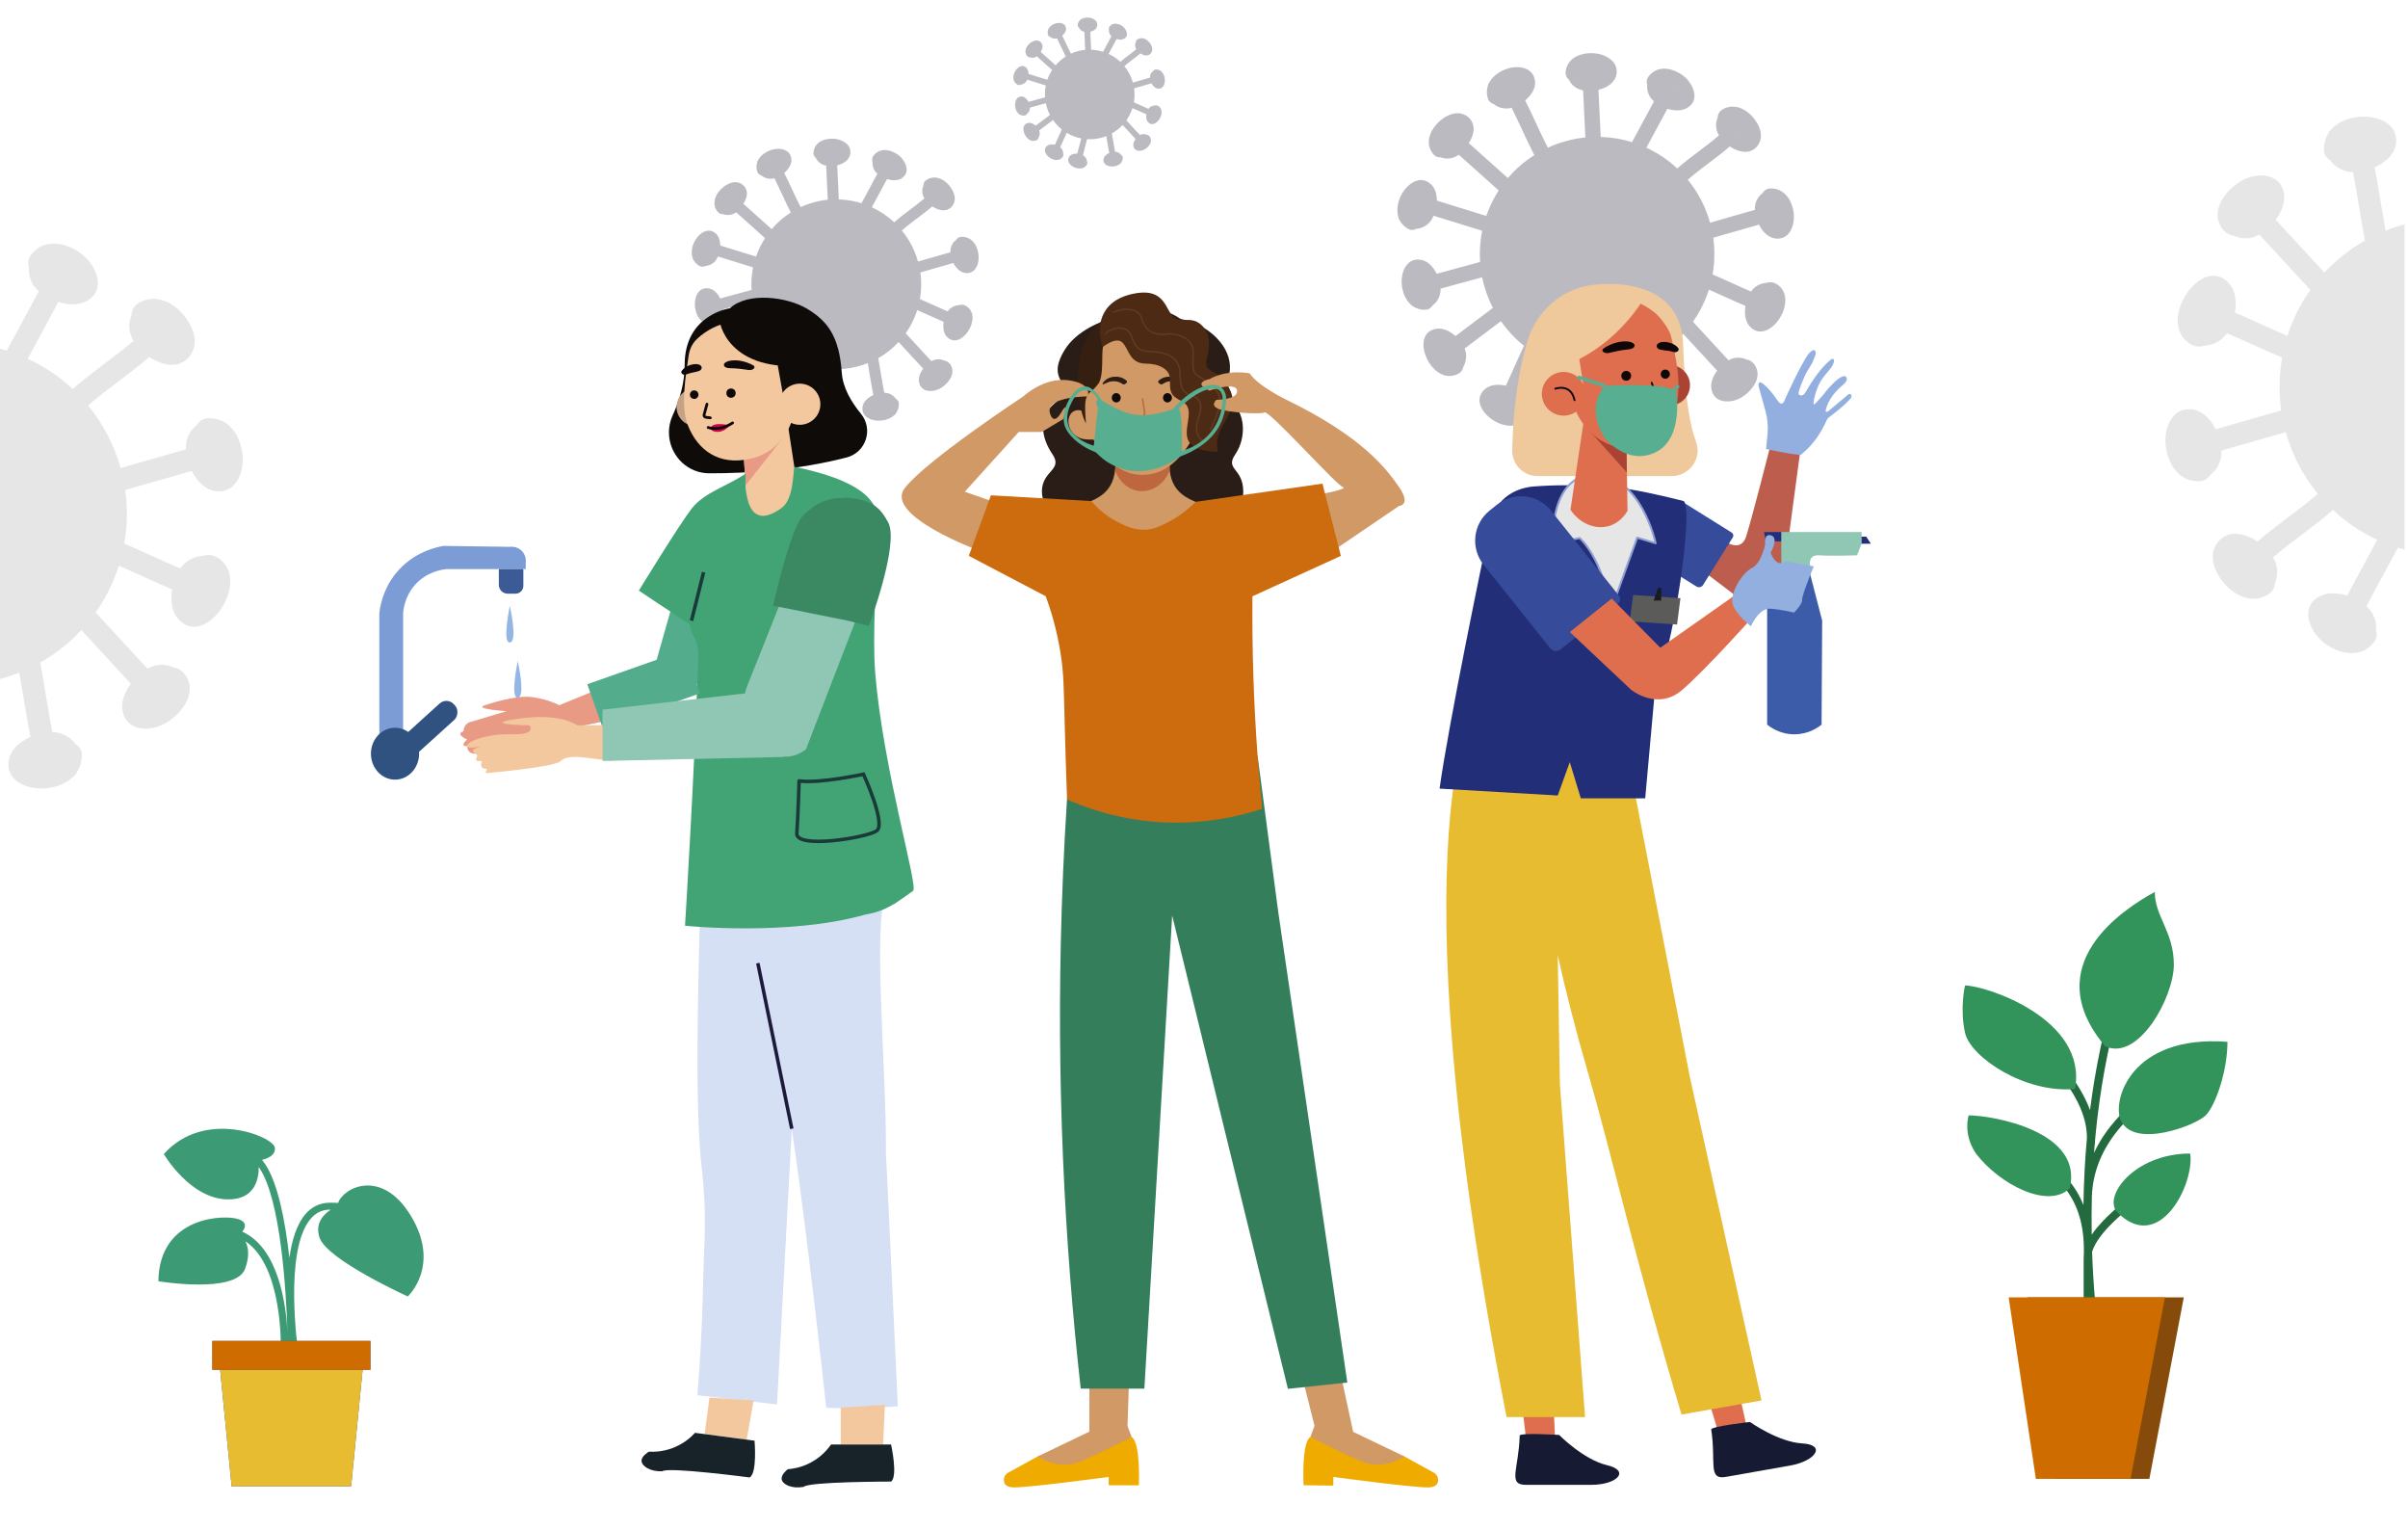 <?xml version="1.0" encoding="UTF-8"?>
<svg xmlns="http://www.w3.org/2000/svg" id="Calque_1" viewBox="0 0 685 435">
  <path d="m241.89,43.68c.38-2.69-2.52-4.13-4.78-4.23-1.39-.06-2.81.19-3.9.89-.12.06-.23.14-.33.24-.74.58-1.28,1.41-1.45,2.54-.12.81.17,1.41.65,1.79.47.99,1.38,1.81,2.64,2.13.09.02.19.04.29.06.15,3.23.31,6.47.46,9.7-2.71.27-5.32,1-7.71,2.11-1.65-3.2-3.05-6.53-4.68-9.74,1.27-1.07,2.21-2.52,2.04-3.99-.34-2.95-3.65-3.28-5.91-2.48-1.4.5-2.63,1.37-3.35,2.51-.16.19-.3.43-.4.73-.03.08-.04.16-.06.23-.26.8-.29,1.69.02,2.65.18.57.68.95,1.25,1.13.87.7,2.06,1.05,3.29.81.11-.02.21-.05.32-.08,1.62,3.22,3.03,6.55,4.69,9.75-2.04,1.29-3.88,2.89-5.45,4.73-2.68-2.4-5.36-4.8-8.04-7.19.65-1.09,1.19-2.27.93-3.57-.29-1.47-1.56-2.49-3.04-2.58-1.3-.07-2.6.56-3.59,1.36-1.24.99-2.26,2.41-2.5,3.91,0,.02,0,.04,0,.06-.14.99.05,2,.77,2.95.47.62,1.07.85,1.66.81.86.32,1.85.34,2.81-.04.32-.13.62-.3.9-.49,2.74,2.45,5.47,4.9,8.21,7.34-1.05,1.62-1.91,3.38-2.56,5.25-3.39-1.05-6.78-2.1-10.18-3.15,0-1.27-.32-2.5-1.13-3.29-2.45-2.39-5.43.24-6.43,2.64-.53,1.27-.71,2.61-.42,3.79.03.21.09.43.2.66.05.1.11.2.16.29.37.7.95,1.31,1.79,1.77.52.28,1.13.21,1.65-.05,1.1-.09,2.19-.63,2.91-1.59.23-.31.44-.69.62-1.1,3.33,1.03,6.67,2.07,10,3.1-.15.73-.27,1.47-.35,2.23-.15,1.41-.17,2.81-.08,4.18-2.98.81-5.96,1.63-8.93,2.44-.75-1.53-2-2.82-3.58-2.92-2.94-.2-3.89,3.07-3.58,5.41.2,1.49.79,2.89,1.79,3.81.11.13.23.24.37.33.04.03.08.04.12.07.72.49,1.61.77,2.66.7.61-.04,1.11-.43,1.42-.94.91-.68,1.54-1.77,1.59-3.06,0-.11,0-.22,0-.34,2.85-.78,5.7-1.56,8.56-2.34.45,2.22,1.2,4.33,2.22,6.3-2.57,1.93-5.14,3.87-7.71,5.8-1.14-1.02-2.56-1.72-3.9-1.52-5.83.85-1.13,11.95,4.35,9.34.69-.33,1.05-.88,1.16-1.47.59-1.04.78-2.37.38-3.5-.03-.1-.08-.19-.12-.29,2.49-1.88,4.99-3.75,7.48-5.63,1.32,1.9,2.92,3.6,4.73,5.06-1.24,2.74-2.47,5.49-3.71,8.23-1.54-.36-3.19-.26-4.27.66-4.43,3.76,5.03,10.74,8.45,5.95.45-.63.5-1.29.29-1.85,0-1.22-.49-2.49-1.41-3.28-.06-.05-.12-.09-.18-.14,1.16-2.57,2.32-5.15,3.48-7.72,2.37,1.43,5.02,2.46,7.87,3.01-.72,2.73-1.44,5.47-2.16,8.2-1.62-.11-3.26.27-4.15,1.39-2.74,3.42,2.54,7.21,6.42,6.5.31,0,.64-.07.98-.25.16-.08.31-.18.45-.28.64-.38,1.19-.93,1.58-1.71.27-.55.19-1.19-.09-1.73-.12-1.06-.67-2.09-1.64-2.79-.15-.11-.33-.21-.5-.31.76-2.88,1.52-5.76,2.28-8.63,3.64.22,7.15-.4,10.35-1.67.53,3.02.98,6.06,1.58,9.07-1.6.71-2.97,1.95-3.1,3.58-.22,2.94,3.03,3.92,5.37,3.68,1.41-.14,2.7-.64,3.62-1.49.21-.14.4-.33.56-.58.07-.1.12-.2.18-.31.42-.68.66-1.5.63-2.46-.02-.59-.4-1.08-.9-1.4-.68-.94-1.77-1.6-3.06-1.68-.06,0-.13,0-.2,0-.64-3.26-1.11-6.56-1.71-9.83,2.16-1.23,4.12-2.77,5.8-4.59,2.33,2.53,4.66,5.05,6.99,7.58-.85,1.15-1.39,2.51-1.19,3.73.52,3.17,4.13,3.07,6.27,1.74,2.06-1.27,4.25-4.03,2.74-6.51-.4-.66-1.02-1.15-1.73-1.24-.99-.46-2.17-.55-3.25-.1-.16.07-.33.15-.5.25-2.44-2.65-4.88-5.29-7.32-7.94,1.41-1.99,2.53-4.21,3.28-6.6,2.53,1.08,5,2.28,7.53,3.35-.25,1.5-.09,3.06.76,4.07,3.88,4.65,10.72-5.48,5.64-8.57-.64-.39-1.39-.49-2.04-.25-1.09.06-2.18.54-2.92,1.4-.1.12-.2.25-.29.38-2.66-1.12-5.26-2.39-7.92-3.51.09-.53.18-1.07.23-1.61.22-2.03.18-4.02-.1-5.96,3.13-.9,6.27-1.8,9.4-2.7.77,1.52,2.02,2.78,3.59,2.88,2.94.19,3.88-3.09,3.54-5.43-.21-1.48-.83-2.88-1.83-3.8-.11-.12-.22-.23-.37-.32-.02-.01-.05-.02-.07-.04-.74-.52-1.64-.8-2.72-.72-.61.05-1.12.44-1.43.95-.9.68-1.52,1.76-1.56,3.07,0,.12,0,.24,0,.37-3.07.88-6.15,1.76-9.22,2.64-.91-3.26-2.49-6.27-4.6-8.84,2.77-2.42,5.89-4.43,8.66-6.85,1.15.77,2.49,1.24,3.66,1.08,1.48-.2,2.59-1.47,2.73-2.92.13-1.3-.46-2.6-1.2-3.63-.93-1.3-2.29-2.35-3.76-2.65-.13-.04-.27-.07-.42-.07-.02,0-.04,0-.06,0-.9-.09-1.83.12-2.71.74-.5.35-.74.93-.77,1.53-.4.93-.45,2.03-.02,3.06.08.2.19.39.31.59-2.77,2.38-5.87,4.38-8.6,6.8-1.86-1.74-4-3.19-6.35-4.28,1.44-2.67,2.88-5.34,4.32-8.01,1.35.42,2.8.47,3.9-.09,3.17-1.63,1.3-5.44-.89-6.92-1.21-.81-2.63-1.34-3.97-1.24-.11,0-.22.01-.33.04-.91.14-1.77.58-2.47,1.43-.52.63-.58,1.29-.36,1.85-.1,1,.18,2.06.91,2.93.14.16.3.32.47.47-1.51,2.8-3.02,5.59-4.52,8.39-1.47-.46-3-.78-4.59-.95-.62-.07-1.24-.1-1.86-.12-.15-3.24-.31-6.47-.46-9.71,1.82-.44,3.48-1.52,3.73-3.31Zm-32.64,12.35s-.02.02-.04.02c-.02,0-.04-.02-.05-.02.08-.04.14-.06.09,0Zm8.71,54.75s0,.02,0,.03c-.14-.09-.07-.06,0-.03Zm46.66-3.77s.07,0,.11-.01c.01,0,.02,0,.03,0-.07.02-.13.03-.14,0Zm2.77-50.6c.14.28-.09.14,0,0h0Zm-13-9.41c.14-.04.27.09,0,0h0Z" style="fill:#262236; opacity:.31; stroke-width:0px;"></path>
  <path d="m312.12,7.24c.2-1.42-1.33-2.18-2.52-2.23-.74-.03-1.49.1-2.07.47-.01,0-.02.02-.04.02-.46.31-.79.78-.9,1.44-.07.42.09.74.34.94.25.53.73.96,1.39,1.13.05.01.1.02.15.03.08,1.71.16,3.41.24,5.12-1.43.14-2.81.53-4.07,1.11-.87-1.69-1.61-3.45-2.47-5.14.67-.56,1.17-1.33,1.08-2.11-.18-1.56-1.93-1.73-3.12-1.31-.75.27-1.41.74-1.79,1.35-.08.1-.15.21-.19.36-.01.04-.02.08-.03.12-.14.42-.15.89.01,1.4.1.3.36.5.66.59.46.37,1.09.56,1.74.43.06-.01.11-.03.17-.04.86,1.7,1.6,3.46,2.48,5.15-1.08.68-2.05,1.52-2.88,2.5-1.42-1.27-2.83-2.53-4.25-3.8.34-.58.63-1.2.49-1.89-.16-.78-.82-1.32-1.6-1.36-.69-.04-1.37.3-1.89.72-1.1.88-1.87,2.38-.92,3.65.25.33.56.44.87.42.46.17.98.19,1.49-.02.17-.07.33-.16.47-.26,1.44,1.29,2.89,2.58,4.33,3.88-.55.86-1.01,1.78-1.35,2.77-1.79-.56-3.58-1.11-5.37-1.66,0-.67-.17-1.32-.6-1.74-1.29-1.26-2.87.12-3.4,1.39-.29.69-.38,1.41-.21,2.04.02.1.04.2.09.31.03.05.06.1.09.15.19.37.5.69.94.94.27.15.59.11.87-.03.58-.05,1.16-.33,1.54-.84.12-.17.23-.36.33-.58,1.76.55,3.52,1.09,5.28,1.64-.08.39-.14.78-.18,1.18-.08.75-.09,1.48-.04,2.21l-4.72,1.29c-.4-.81-1.05-1.49-1.89-1.54-1.55-.1-2.05,1.62-1.89,2.86.1.79.42,1.52.94,2.01.06.07.12.13.2.17.02.01.04.02.06.03.38.26.85.4,1.41.37.32-.02.58-.22.75-.49.48-.36.82-.93.85-1.62,0-.06,0-.12,0-.18,1.51-.41,3.01-.82,4.52-1.23.23,1.17.63,2.29,1.17,3.33-1.36,1.02-2.71,2.04-4.07,3.06-.6-.54-1.35-.91-2.06-.8-3.08.45-.6,6.31,2.3,4.93.36-.17.55-.46.6-.76.32-.55.42-1.26.21-1.86-.02-.05-.04-.1-.06-.15,1.32-.99,2.63-1.98,3.95-2.97.7,1,1.54,1.9,2.5,2.67-.65,1.45-1.31,2.9-1.96,4.35-.81-.19-1.68-.14-2.26.35-2.34,1.98,2.66,5.67,4.46,3.14.23-.33.26-.67.16-.97,0-.65-.26-1.33-.75-1.75-.03-.03-.06-.05-.1-.07.61-1.36,1.22-2.72,1.84-4.08,1.25.75,2.65,1.3,4.15,1.59-.38,1.44-.76,2.89-1.14,4.33-.85-.06-1.72.15-2.19.74-1.45,1.81,1.35,3.82,3.4,3.43.16,0,.33-.04.51-.13.08-.04.16-.09.24-.15.34-.2.63-.49.83-.9.14-.29.1-.62-.05-.9-.06-.56-.35-1.11-.87-1.48-.08-.06-.17-.11-.27-.16.4-1.52.8-3.04,1.2-4.56,1.92.11,3.77-.21,5.46-.88.28,1.6.52,3.2.83,4.79-.85.38-1.57,1.03-1.63,1.89-.12,1.55,1.6,2.07,2.84,1.94.75-.08,1.44-.35,1.93-.8.1-.07.2-.16.28-.29.04-.05.06-.11.09-.16.22-.36.35-.79.33-1.3,0-.31-.21-.57-.47-.74-.36-.5-.94-.85-1.62-.89-.03,0-.07,0-.1,0-.34-1.72-.59-3.46-.9-5.19,1.14-.65,2.17-1.46,3.06-2.42,1.23,1.33,2.46,2.67,3.69,4-.45.61-.73,1.33-.63,1.97.28,1.67,2.18,1.62,3.31.92,1.09-.67,2.25-2.13,1.45-3.44-.21-.34-.53-.59-.9-.65-.52-.25-1.16-.3-1.73-.06-.09.04-.17.08-.26.13-1.29-1.4-2.58-2.79-3.87-4.19.74-1.05,1.33-2.22,1.73-3.48,1.33.57,2.64,1.2,3.98,1.77-.13.79-.05,1.61.4,2.15,2.05,2.46,5.66-2.89,2.98-4.52-.34-.2-.73-.26-1.08-.13-.57.03-1.15.28-1.54.74-.05.06-.1.13-.15.2-1.41-.59-2.78-1.26-4.18-1.85.05-.28.09-.56.12-.85.12-1.07.09-2.12-.05-3.14,1.65-.47,3.31-.95,4.96-1.42.4.8,1.06,1.47,1.9,1.52,1.55.1,2.05-1.63,1.87-2.87-.11-.78-.44-1.52-.96-2.01-.06-.06-.12-.12-.19-.17-.01,0-.02-.01-.04-.02-.39-.27-.87-.42-1.44-.38-.32.02-.58.23-.75.5-.48.36-.81.93-.83,1.62,0,.06,0,.13,0,.19-1.62.47-3.24.93-4.87,1.4-.48-1.72-1.31-3.31-2.43-4.67,1.46-1.28,3.11-2.34,4.57-3.62.61.41,1.31.66,1.93.57.78-.1,1.36-.78,1.44-1.54.07-.69-.24-1.37-.63-1.92-.49-.69-1.21-1.24-1.98-1.4,0,0,0,0,0,0-.06-.01-.12-.02-.18-.03,0,0-.02,0-.03,0,0,0-.02,0-.03,0-.48-.05-.97.06-1.43.39-.26.18-.39.49-.41.81-.21.49-.24,1.07,0,1.62.04.1.1.21.16.31-1.46,1.26-3.1,2.32-4.54,3.59-.98-.92-2.11-1.68-3.35-2.26.76-1.41,1.52-2.82,2.28-4.23.72.22,1.48.25,2.06-.05,1.67-.86.69-2.87-.47-3.65-1.13-.76-2.62-1.04-3.58.12-.27.33-.3.67-.19.97-.05.53.09,1.09.48,1.55.07.09.16.17.25.25-.8,1.48-1.59,2.95-2.39,4.43-.78-.24-1.59-.41-2.42-.5-.33-.04-.65-.05-.98-.06-.08-1.71-.16-3.42-.24-5.12.96-.23,1.84-.8,1.97-1.75Zm-17.23,6.52s-.02,0-.03,0c0,0-.01,0-.02,0,.04-.02.08-.03.05,0Zm4.6,28.9s0,0,0,.01c-.07-.05-.03-.03,0-.01Zm24.63-1.99s.04,0,.06,0c0,0,0,0,.01,0-.04,0-.07.01-.07,0Zm1.46-26.71c.07.15-.05.07,0,0h0Zm-6.86-4.97c.07-.02.14.05,0,0h0Z" style="fill:#262236; opacity:.31; stroke-width:0px;"></path>
  <path d="m61.78,139.71c5.92.38,7.82-6.22,7.14-10.94-.43-2.98-1.66-5.81-3.67-7.66-.22-.24-.46-.46-.75-.64-.04-.03-.09-.04-.14-.07-1.48-1.04-3.3-1.6-5.47-1.44-1.23.09-2.23.87-2.86,1.9-1.82,1.37-3.08,3.56-3.16,6.19-.01.24,0,.49.01.74-6.19,1.77-12.38,3.55-18.57,5.32-1.82-6.57-5-12.62-9.25-17.8,5.57-4.87,11.85-8.94,17.42-13.8,2.32,1.55,5.02,2.5,7.37,2.18,2.98-.4,5.21-2.95,5.51-5.87.26-2.62-.92-5.23-2.41-7.31-1.88-2.62-4.62-4.73-7.57-5.34-.01-.01-.02,0-.03-.01-.23-.05-.46-.09-.7-.12-.03,0-.07-.02-.1-.02-.04,0-.08.01-.11,0-1.82-.17-3.69.24-5.47,1.49-1,.7-1.5,1.87-1.54,3.07-.8,1.88-.91,4.09-.04,6.17.16.39.38.79.61,1.18-5.57,4.79-11.81,8.84-17.31,13.7-3.74-3.5-8.05-6.42-12.79-8.61,2.9-5.38,5.79-10.75,8.69-16.13,2.73.85,5.65.96,7.85-.17,6.39-3.28,2.62-10.95-1.8-13.93-4.29-2.9-9.98-3.98-13.65.46-1.03,1.25-1.15,2.57-.73,3.7-.2,2.03.36,4.17,1.83,5.92.28.33.6.65.95.96-3.04,5.63-6.08,11.26-9.11,16.89-.64-.2-1.28-.38-1.93-.55v93.94c1.87-.5,3.7-1.11,5.48-1.82,1.08,6.09,1.98,12.21,3.18,18.27-3.22,1.43-5.99,3.92-6.24,7.2-.44,5.92,6.1,7.89,10.82,7.4,2.87-.29,5.5-1.32,7.36-3.06.38-.28.74-.63,1.06-1.1.13-.2.24-.41.35-.62.85-1.37,1.33-3.02,1.27-4.96-.03-1.19-.8-2.18-1.8-2.81-1.36-1.89-3.57-3.24-6.18-3.4-.12,0-.26,0-.39,0-1.29-6.57-2.24-13.2-3.45-19.79,4.34-2.47,8.29-5.58,11.68-9.24,4.7,5.09,9.39,10.17,14.08,15.26-1.71,2.32-2.79,5.06-2.39,7.51,1.05,6.37,8.31,6.19,12.64,3.51,4.14-2.57,8.56-8.13,5.51-13.12-.8-1.3-2.03-2.26-3.44-2.46-2-.95-4.41-1.13-6.59-.22-.33.14-.67.31-1,.5-4.92-5.33-9.84-10.66-14.75-15.99,2.83-4,5.08-8.47,6.61-13.29,5.09,2.18,10.07,4.6,15.17,6.74-.51,3.02-.17,6.16,1.54,8.21,7.81,9.36,21.58-11.04,11.35-17.26-1.28-.78-2.8-.99-4.11-.5-2.19.11-4.38,1.08-5.88,2.82-.2.24-.39.5-.58.77-5.36-2.25-10.6-4.81-15.96-7.07.19-1.07.35-2.15.47-3.24.44-4.09.36-8.11-.19-12l18.93-5.43c1.54,3.06,4.06,5.59,7.23,5.8Zm-14.91-42.72c.28.56-.18.29,0,0h0Zm-26.17-18.95c.28-.08.54.19,0,0h0Zm20.82,120.82s.03,0,.04.01c-.14.03-.25.05-.26.01.07-.01.14-.02.22-.02Z" style="fill:#e7e6e6; stroke-width:0px;"></path>
  <path d="m623.16,116.4c-5.83-.37-7.7,6.13-7.03,10.77.42,2.93,1.63,5.72,3.61,7.54.22.24.45.45.74.63.04.03.09.04.14.07,1.46,1.02,3.25,1.58,5.39,1.42,1.21-.09,2.2-.86,2.82-1.87,1.79-1.35,3.03-3.51,3.11-6.1,0-.24,0-.48,0-.73,6.1-1.74,12.19-3.5,18.29-5.24,1.79,6.47,4.92,12.43,9.11,17.53-5.49,4.8-11.67,8.8-17.15,13.59-2.28-1.53-4.94-2.46-7.26-2.15-2.93.39-5.13,2.91-5.43,5.78-.26,2.58.91,5.15,2.37,7.2,1.85,2.58,4.55,4.66,7.45,5.26,0,0,.02,0,.03,0,.23.05.45.09.69.12.03,0,.07.02.1.02.04,0,.08,0,.11,0,1.79.17,3.63-.24,5.39-1.47.98-.69,1.48-1.84,1.52-3.02.79-1.85.9-4.03.04-6.08-.16-.38-.37-.78-.6-1.16,5.49-4.72,11.63-8.71,17.05-13.49,3.68,3.45,7.93,6.32,12.6,8.48-2.86,5.3-5.7,10.59-8.56,15.88-2.69-.84-5.56-.95-7.73.17-6.29,3.23-2.58,10.78,1.77,13.72,4.22,2.86,9.83,3.92,13.44-.45,1.01-1.23,1.13-2.53.72-3.64.2-2-.35-4.11-1.8-5.83-.28-.32-.59-.64-.94-.95,2.99-5.54,5.99-11.09,8.97-16.63.63.2,1.26.37,1.9.54V63.81c-1.84.49-3.64,1.09-5.4,1.79-1.06-6-1.95-12.02-3.13-17.99,3.17-1.41,5.9-3.86,6.14-7.09.43-5.83-6.01-7.77-10.66-7.29-2.83.29-5.42,1.3-7.25,3.01-.37.28-.73.62-1.04,1.08-.13.2-.24.4-.34.61-.84,1.35-1.31,2.97-1.25,4.88.03,1.17.79,2.15,1.77,2.77,1.34,1.86,3.52,3.19,6.09,3.35.12,0,.26,0,.38,0,1.27,6.47,2.21,13,3.4,19.49-4.27,2.43-8.16,5.5-11.5,9.1-4.63-5.01-9.25-10.02-13.87-15.03,1.68-2.28,2.75-4.98,2.35-7.4-1.03-6.27-8.18-6.1-12.45-3.46-4.08,2.53-8.43,8.01-5.43,12.92.79,1.28,2,2.23,3.39,2.42,1.97.94,4.34,1.11,6.49.22.32-.14.66-.31.98-.49,4.85,5.25,9.69,10.5,14.53,15.75-2.79,3.94-5,8.34-6.51,13.09-5.01-2.15-9.92-4.53-14.94-6.64.5-2.97.17-6.07-1.52-8.09-7.69-9.22-21.25,10.87-11.18,17,1.26.77,2.76.97,4.05.49,2.16-.11,4.31-1.06,5.79-2.78.2-.24.38-.49.57-.76,5.28,2.22,10.44,4.74,15.72,6.96-.19,1.05-.34,2.12-.46,3.19-.43,4.03-.35,7.99.19,11.82l-18.64,5.35c-1.52-3.01-4-5.5-7.12-5.71Zm14.68,42.07c-.28-.55.18-.29,0,0h0Zm25.77,18.66c-.28.08-.53-.19,0,0h0Zm-20.5-118.98s-.03,0-.04,0c.14-.03.25-.05.26,0-.07,0-.14.02-.22.02Z" style="fill:#e7e6e6; stroke-width:0px;"></path>
  <path d="m459.87,20.98c.52-3.72-3.48-5.7-6.61-5.85-1.93-.09-3.91.27-5.41,1.24-.03.02-.06.04-.1.06-1.2.81-2.08,2.03-2.35,3.76-.17,1.11.23,1.94.89,2.46.65,1.38,1.91,2.51,3.65,2.96.13.03.27.06.4.08.21,4.47.43,8.93.64,13.4-3.75.38-7.34,1.38-10.66,2.92-2.28-4.42-4.21-9.02-6.46-13.45,1.75-1.47,3.05-3.48,2.81-5.52-.48-4.08-5.04-4.54-8.16-3.42-1.96.7-3.69,1.93-4.68,3.54-.21.26-.38.56-.51.93-.04.11-.05.22-.08.32-.36,1.1-.4,2.34.03,3.67.25.79.94,1.31,1.72,1.55,1.21.97,2.85,1.46,4.56,1.12.15-.03.3-.07.45-.11,2.24,4.45,4.18,9.05,6.48,13.47-2.82,1.79-5.36,3.99-7.54,6.53-3.7-3.31-7.41-6.63-11.11-9.94.9-1.51,1.65-3.13,1.29-4.93-.41-2.03-2.15-3.45-4.19-3.56-1.8-.1-3.59.78-4.96,1.88-1.71,1.37-3.12,3.34-3.45,5.4,0,.03,0,.05-.01.08-.2,1.36.07,2.77,1.06,4.07.65.86,1.48,1.18,2.29,1.11,1.19.44,2.56.47,3.89-.06.44-.18.85-.41,1.24-.68,3.78,3.38,7.56,6.76,11.34,10.15-1.45,2.24-2.64,4.67-3.53,7.25-4.69-1.45-9.37-2.9-14.06-4.36,0-1.76-.45-3.45-1.57-4.55-3.38-3.31-7.51.33-8.89,3.65-.73,1.76-.98,3.6-.58,5.23.04.29.13.6.27.91.07.14.15.27.22.4.51.97,1.31,1.81,2.47,2.45.71.39,1.56.3,2.28-.07,1.52-.13,3.02-.87,4.02-2.2.32-.43.61-.95.86-1.52,4.61,1.43,9.21,2.86,13.82,4.28-.2,1.01-.37,2.03-.48,3.08-.21,1.95-.24,3.88-.11,5.78-4.12,1.12-8.23,2.25-12.35,3.37-1.04-2.12-2.76-3.89-4.95-4.04-4.06-.27-5.38,4.25-4.95,7.48.27,2.06,1.1,3.99,2.47,5.26.15.17.31.33.52.46.06.04.11.06.17.09,1,.68,2.22,1.06,3.68.97.83-.05,1.52-.59,1.95-1.29,1.26-.94,2.14-2.44,2.21-4.24,0-.15,0-.31,0-.47,3.94-1.08,7.88-2.15,11.82-3.23.62,3.06,1.66,5.99,3.06,8.71-3.55,2.67-7.1,5.34-10.65,8.02-1.57-1.41-3.54-2.37-5.38-2.1-8.06,1.18-1.57,16.51,6.01,12.9.96-.46,1.46-1.21,1.6-2.03.82-1.44,1.08-3.27.53-4.84-.05-.13-.1-.27-.16-.4,3.45-2.59,6.89-5.19,10.34-7.78,1.83,2.62,4.03,4.98,6.53,6.99-1.71,3.79-3.42,7.58-5.12,11.37-2.13-.5-4.4-.36-5.91.92-6.12,5.19,6.95,14.84,11.67,8.22.62-.87.69-1.78.41-2.56.01-1.69-.68-3.44-1.95-4.54-.08-.07-.17-.13-.25-.2,1.6-3.56,3.2-7.11,4.81-10.67,3.28,1.97,6.94,3.4,10.87,4.15-1,3.78-1.99,7.55-2.99,11.33-2.24-.15-4.5.38-5.74,1.93-3.79,4.73,3.5,9.97,8.88,8.98.42,0,.88-.09,1.35-.34.22-.12.43-.24.62-.38.89-.52,1.64-1.29,2.18-2.37.37-.76.26-1.63-.12-2.36-.17-1.47-.93-2.91-2.27-3.88-.21-.15-.45-.29-.7-.43,1.05-3.98,2.1-7.95,3.15-11.93,5.03.3,9.88-.55,14.3-2.31.74,4.18,1.36,8.38,2.18,12.53-2.21.98-4.11,2.69-4.28,4.94-.31,4.06,4.18,5.42,7.42,5.08,1.97-.2,3.77-.91,5.05-2.1.26-.19.51-.43.73-.76.09-.14.16-.28.24-.42.58-.94.91-2.07.87-3.41-.02-.82-.55-1.5-1.24-1.93-.93-1.29-2.45-2.22-4.23-2.33-.09,0-.18,0-.27,0-.88-4.51-1.54-9.06-2.37-13.58,2.98-1.69,5.69-3.83,8.02-6.34,3.22,3.49,6.44,6.98,9.66,10.47-1.17,1.59-1.92,3.47-1.64,5.15.72,4.37,5.7,4.25,8.67,2.41,2.84-1.76,5.88-5.57,3.78-9-.55-.9-1.39-1.56-2.36-1.69-1.37-.65-3.03-.78-4.53-.15-.23.1-.46.21-.68.34-3.37-3.66-6.75-7.31-10.12-10.97,1.94-2.75,3.49-5.81,4.54-9.12,3.49,1.5,6.91,3.15,10.41,4.62-.35,2.07-.12,4.22,1.05,5.63,5.36,6.43,14.81-7.57,7.79-11.84-.88-.53-1.92-.68-2.82-.34-1.5.08-3.01.74-4.03,1.94-.14.16-.27.34-.4.53-3.68-1.55-7.27-3.3-10.95-4.85.13-.73.24-1.48.32-2.23.3-2.8.24-5.56-.13-8.23,4.33-1.24,8.66-2.48,12.99-3.72,1.06,2.1,2.79,3.84,4.96,3.98,4.06.26,5.36-4.27,4.9-7.5-.3-2.05-1.14-3.98-2.52-5.26-.15-.17-.31-.32-.51-.44-.03-.02-.06-.03-.1-.05-1.02-.71-2.27-1.1-3.76-.99-.84.06-1.53.6-1.96,1.31-1.25.94-2.11,2.44-2.17,4.24,0,.16,0,.34,0,.51-4.25,1.22-8.49,2.44-12.74,3.65-1.25-4.51-3.43-8.66-6.35-12.22,3.82-3.34,8.14-6.13,11.96-9.47,1.59,1.07,3.44,1.72,5.06,1.5,2.05-.27,3.57-2.03,3.78-4.03.18-1.8-.63-3.59-1.65-5.01-1.29-1.8-3.17-3.24-5.19-3.67,0,0-.02,0-.02,0-.16-.03-.32-.06-.48-.08-.02,0-.05-.01-.07-.01-.03,0-.05,0-.08,0-1.24-.12-2.53.16-3.75,1.02-.69.48-1.03,1.29-1.06,2.11-.55,1.29-.62,2.8-.03,4.23.11.27.26.54.42.81-3.82,3.29-8.1,6.06-11.88,9.4-2.56-2.4-5.52-4.4-8.78-5.91,1.99-3.69,3.98-7.38,5.97-11.06,1.87.58,3.87.66,5.38-.12,4.38-2.25,1.8-7.51-1.23-9.56-2.95-1.99-6.85-2.73-9.37.31-.71.86-.8,1.78-.5,2.56-.14,1.38.25,2.85,1.26,4.05.19.23.41.44.65.66-2.08,3.86-4.17,7.73-6.25,11.59-2.03-.63-4.15-1.08-6.34-1.31-.86-.09-1.71-.14-2.56-.17-.21-4.47-.43-8.94-.64-13.41,2.51-.6,4.81-2.09,5.16-4.57Zm-45.1,17.07s-.05.01-.07.02c-.02,0-.04-.02-.05-.02.12-.05.2-.08.12,0Zm12.03,75.64s0,.02,0,.04c-.19-.12-.09-.08,0-.04Zm64.48-5.21c.05,0,.1,0,.15-.01.01,0,.02,0,.04,0-.1.03-.18.04-.19,0Zm3.83-69.91c.19.38-.13.2,0,0h0Zm-17.96-13c.19-.06.37.12,0,0h0Z" style="fill:#262236; opacity:.31; stroke-width:0px;"></path>
  <path d="m490.22,153.56s4.9,4.06,6.53-1.07c1.63-5.13,6.86-25.71,6.86-25.71,2.83.54,5.66,1.09,8.49,1.63-1.4,10.42-2.79,20.84-4.19,31.26-3.83,3.93-7.66,7.85-11.49,11.78l-11.11-8.42,4.9-9.47Z" style="fill:#bd5d4d; stroke-width:0px;"></path>
  <path d="m474.23,144.42h15.14c.54,0,.98.44.98.98v15.98c0,.75-.61,1.36-1.36,1.36h-14.76c-3.98,0-7.2-3.23-7.2-7.2v-3.91c0-3.98,3.23-7.2,7.2-7.2Z" transform="translate(154.14 -230.34) rotate(32)" style="fill:#364b9a; stroke-width:0px;"></path>
  <path d="m519.99,116.99c-.21.13-.47.2-.6.01-.09-.13-.06-.3-.02-.46.82-3.06,2.71-5.26,5.08-7.25.51-.43,1.11-1.18.85-1.88-.32-.86-1.49-.25-2,.09-1.09.71-1.97,1.67-2.87,2.6s-1.99,2.65-2.98,3.52c-.16.14-1.26,1.53-1.44,1.39-.4-.32.44-3.14.56-3.5.35-1.04.76-2.07,1.32-3.02.59-1,1.32-1.93,2.08-2.8s1.52-1.75,1.74-2.91c.04-.22.05-.48-.12-.63-.25-.22-.64-.01-.89.2-2.83,2.4-5.08,5.76-6.94,8.94-.24.41-.49.84-.9,1.06-.41.22-1.06.13-1.2-.36-.09-.34.12-.86.22-1.18.35-1.18.85-2.32,1.32-3.46,1.02-2.44,2.11-3.23,2.82-5.33.25-.75,1-2,.02-2.44-.37-.16-1.37.78-1.7,1.23-2.19,3.05-6.5,12.59-6.5,12.59-.2.61-.53,1.32-1.03,1.38-.61.08-1.12-.84-1.86-1.89-1.54-2.15-3.86-4.52-4.45-4.13-.3.2-.35.77-.08,1.67.46,1.57,1.23,4.33,1.81,6.45s.77,4.28.59,6.46c-.1,1.13-.23,2.56-.43,4.34,0,0,5.64,1.33,9.79,1.7.15.01.59-.46.69-.54.63-.52,1.22-1.09,1.78-1.68,1.87-1.97,3.38-4.24,4.54-6.7l.38-.82c.08-.17.16-.34.27-.5.17-.24.41-.42.64-.6,1.99-1.54,4.01-3.07,5.71-4.93.23-.25.47-.53.51-.88s-.22-.73-.56-.7c-.17.02-.32.13-.45.24-1.84,1.53-3.67,3.07-5.51,4.6-.05.04-.1.08-.16.12Z" style="fill:#92afe0; stroke-width:0px;"></path>
  <polygon points="496.77 405.32 488.62 406.75 485.28 395.64 482.23 385.44 491.63 382.15 494.36 394.42 496.77 405.32" style="fill:#df6e4e; stroke-width:0px;"></polygon>
  <path d="m486.78,406.54c-.14-.9,11.03-2.15,11.03-2.15,0,0,8.01,5.71,14.89,6.1,6.87.39,3.88,5-3.49,6.3-7.38,1.3-13,2.3-18.24,3.22-5.24.93-2.75-4.12-4.18-13.47Z" style="fill:#161b33; stroke-width:0px;"></path>
  <polygon points="442.35 408.81 434.07 408.81 432.71 397.28 431.48 386.7 441.31 385.11 441.87 397.66 442.35 408.81" style="fill:#df6e4e; stroke-width:0px;"></polygon>
  <path d="m432.3,408.28c.02-.91,11.23-.2,11.23-.2,0,0,6.9,7.02,13.6,8.59,6.7,1.58,2.96,5.6-4.53,5.6h-18.53c-5.32,0-2-4.53-1.77-13.99Z" style="fill:#161b33; stroke-width:0px;"></path>
  <path d="m501.08,398.27l-22.74,4.01c-13.56-45.34-19.72-73.54-26.51-96.88-3.66-12.59-6.51-23.79-8.7-33.73l.61,36.68,7.16,94.65h-22.33c-33.11-169.21-8.08-205.29-8.08-205.29l39.6-6.77c1.51,5.91,2.64,15.49,3.32,22.16l1.79,13.1,15.48,79.94,20.41,92.12Z" style="fill:#e8bc31; stroke-width:0px;"></path>
  <path d="m468.02,227.03h-18.33l-3.14-10.28-3.42,9.48-33.62-1.96c2.59-18.53,12.04-64.07,14.39-75.27,1.69-8.03,8.17-10.33,12.36-10.65,2.97-.23,5.95-.35,8.94-.35,5.91-.07,11.83.28,17.7,1.04,7.54,1.19,16.07,3.47,16.07,3.47,0,0,1.18.5.64,8.61-.5,7.09-2.55,26.49-8.99,46.92l-2.61,28.98Z" style="fill:#222f78; stroke-width:0px;"></path>
  <path d="m449.39,153.03s6.76,5.86,8.73,20.93l7.62-21.06,5.24,1.59s-4.03-19.1-17.18-19.46c-13.15-.36-12.11,19.46-12.11,19.46l7.71-1.47Z" style="fill:#364c9c; stroke-width:0px;"></path>
  <path d="m449.39,153.03s6.76,5.86,8.73,20.93l7.62-21.06,5.24,1.59s-4.03-19.1-17.18-19.46c-13.15-.36-12.11,19.46-12.11,19.46l7.71-1.47Z" style="fill:#e6e6e6; stroke-width:0px;"></path>
  <path d="m449.39,153.03s6.76,5.86,8.73,20.93l7.62-21.06,5.24,1.59s-4.03-19.1-17.18-19.46c-13.15-.36-12.11,19.46-12.11,19.46l7.71-1.47Z" style="fill:none; stroke:#909ed3; stroke-linecap:round; stroke-linejoin:round; stroke-width:.57px;"></path>
  <polygon points="477.07 177.61 463.62 176.7 464.58 169.2 478.03 170.11 477.07 177.61" style="fill:#5b5b5a; stroke-width:0px;"></polygon>
  <polygon points="471.7 167.16 470.41 170.79 472.57 170.79 472.57 167.16 471.7 167.16" style="fill:#171c20; stroke-width:0px;"></polygon>
  <path d="m454.87,80.89s22.68-2.79,23.88,16.29l.64,13.08-22.15,5.05-2.37-34.42Z" style="fill:#efc99c; stroke-width:0px;"></path>
  <path d="m435.76,93.81s-5.03,10.64-5.59,34.16c-.1,4.07,3.17,7.43,7.24,7.43h38.13c5.02,0,8.69-4.99,6.95-9.7-1.87-5.04-2.81-12.09-3.48-21.22l-43.25-10.67Z" style="fill:#efc99c; stroke-width:0px;"></path>
  <path d="m433.7,103.78c.43,11.68,10.69,20.78,22.93,20.33,12.24-.45,21.81-10.28,21.38-21.95-.43-11.68-10.91-21.72-23.15-21.27-12.24.45-21.59,11.21-21.16,22.89Z" style="fill:#efc99c; stroke-width:0px;"></path>
  <path d="m469.59,111.43c1.03,3,4.29,4.59,7.29,3.56,3-1.03,4.59-4.29,3.56-7.29-1.03-3-4.29-4.59-7.29-3.56-3,1.03-4.59,4.29-3.56,7.29Z" style="fill:#aa4334; stroke-width:0px;"></path>
  <path d="m462.63,123.42l.35,21.88c-.45.76-2.17,3.46-5.47,4.34-3.82,1.02-8.19-.82-10.76-4.67,1.65-11.06,3.3-22.12,4.95-33.18l10.92,11.64Z" style="fill:#df6e4e; stroke-width:0px;"></path>
  <polygon points="462.8 134.37 451.64 121.97 462.63 123.42 462.8 134.37" style="fill:#aa4334; stroke-width:0px;"></polygon>
  <path d="m470.93,89.09c1.43,1.19,3.95,4.57,4.4,6.41,1.33,5.43,3.07,13.68,1.54,19.5-1.98,7.57-6.47,13.97-15.95,12.27,0,0-11.31-.99-14.43-15.94-4.97-23.82,12.18-32.43,24.44-22.24Z" style="fill:#df6e4e; stroke-width:0px;"></path>
  <polyline points="469.85 108.86 471.27 112.74 469 113.13" style="fill:none; stroke:#0f070a; stroke-linecap:round; stroke-linejoin:round; stroke-width:.54px;"></polyline>
  <path d="m461.21,106.88c0,.77.63,1.4,1.4,1.4s1.4-.63,1.4-1.4-.63-1.4-1.4-1.4-1.4.63-1.4,1.4Z" style="fill:#100709; stroke-width:0px;"></path>
  <path d="m472.42,106.4c0,.72.58,1.3,1.3,1.3s1.3-.58,1.3-1.3-.58-1.3-1.3-1.3-1.3.58-1.3,1.3Z" style="fill:#100709; stroke-width:0px;"></path>
  <path d="m471.35,98.07s-.52,1.21,1.44,1.46c1.49.19,2.43.29,3.26.57.47.16,1.02.03,1.31-.3h0c.23-.27.24-.61,0-.88-.46-.54-1.45-1.38-3.25-1.63-2.32-.32-2.76.78-2.76.78Z" style="fill:#100709; stroke-width:0px;"></path>
  <path d="m464.93,97.96s.6,1.22-1.93,1.43c-1.92.16-4.21.72-5.3.98-.62.15-1.31.01-1.66-.32h0c-.28-.27-.27-.62.04-.88.62-.53,3.01-1.83,5.34-2.04,2.99-.28,3.5.83,3.5.83Z" style="fill:#100709; stroke-width:0px;"></path>
  <path d="m470.37,116.63s-3.2.66-7.02-1.02" style="fill:none; stroke:#0f070a; stroke-linecap:round; stroke-linejoin:round; stroke-width:.54px;"></path>
  <polygon points="448.3 95.85 450.59 110.78 436.53 100.44 448.3 95.85" style="fill:#efc99c; stroke-width:0px;"></polygon>
  <path d="m467.32,85.36s-7.94,13.98-23.81,19.12c0,0-6.52-.34,0-11.76,6.52-11.42,23.81-7.36,23.81-7.36Z" style="fill:#efc99c; stroke-width:0px;"></path>
  <path d="m438.94,114.01c1.11,3.24,4.64,4.97,7.89,3.85,3.24-1.11,4.97-4.64,3.85-7.89-1.11-3.24-4.64-4.97-7.89-3.85-3.24,1.11-4.97,4.64-3.85,7.89Z" style="fill:#df6e4e; stroke-width:0px;"></path>
  <path d="m442.44,110.55s4.4-1.65,5.47,3.24" style="fill:none; stroke:#0f070a; stroke-linecap:round; stroke-linejoin:round; stroke-width:.54px;"></path>
  <path d="m345.23,148.76c4.03-2.22,8.45-4.4,8.44-8.88-.02-6.98-5.32-6.18-2.25-10.71,3.07-4.52,3.29-12.17-2.26-15.86-.08-.05-.15-.1-.23-.16-1.04-1-1.79-1.26-.6-3.26,7.82-13.19-15.87-26.08-22.75-15.41-1.51-2.13-4.24-4.35-8.96-3.82-2.93.33-10.44,3.39-13.77,8.87-5.54,9.11,2.71,8.95-1.28,13.67-.41.33-.83.7-1.16,1.16-.05.04-.1.08-.15.12-5.22,4.11-3.95,10.17-.88,14.69,3.07,4.52-2.88,4.59-2.99,10.47-.11,6.04,6.21,7.21,10.23,9.43" style="fill:#2a1d17; fill-rule:evenodd; stroke-width:0px;"></path>
  <path d="m351.45,148.3c-4.67-4.78-12.75-4.34-16.62-9.14-1.35-1.68-2.19-3.99-2.19-7.4h-15.34c0,4.39-1.39,6.97-3.47,8.71-3.91,3.25-10.26,3.51-14.48,7.11" style="fill:#d09965; fill-rule:evenodd; stroke-width:0px;"></path>
  <path d="m308.64,117.49c-.07-.8-3.33-1.74-4.41.87-1.08,2.6.87,6.29,4.56,6.58,3.69.29,2.6-.36,2.6-.36l-2.75-7.09Z" style="fill:#d09965; fill-rule:evenodd; stroke-width:0px;"></path>
  <path d="m341.5,117.49c.07-.8,3.33-1.74,4.41.87,1.09,2.6-.87,6.29-4.56,6.58-3.69.29-2.6-.36-2.6-.36l2.75-7.09Z" style="fill:#d09965; fill-rule:evenodd; stroke-width:0px;"></path>
  <path d="m332.77,131.1s-.04,1.09-.02,2.68c-2.94,7.38-12.06,8.21-15.45.31.04-1.75,0-2.99,0-2.99h15.47Z" style="fill:#be673f; fill-rule:evenodd; stroke-width:0px;"></path>
  <path d="m325.03,135.03c-19.2.46-28.89-46.88,0-45.66,28.89-1.21,19.2,46.12,0,45.66Z" style="fill:#d09965; fill-rule:evenodd; stroke-width:0px;"></path>
  <path d="m319.33,107.51c-.06-.03-.13-.05-.19-.08-.75-.27-1.39-.34-2.2-.29-.79.08-1.39.26-2.05.64-.31.2-1.52,1.18-1.18,1.54.14.04,1.35-.58,1.7-.69.55-.16,1-.23,1.58-.21.54.02.96.1,1.45.3.01,0,.1.04.12.05,1.01.49.92.81,1.61.34,1.06-.57-.03-1.17-.85-1.6Z" style="fill:#2e1d12; fill-rule:evenodd; stroke-width:0px;"></path>
  <path d="m330.73,107.51c.06-.03.13-.05.19-.08.75-.27,1.39-.34,2.2-.29.79.08,1.39.26,2.05.64.31.2,1.52,1.18,1.18,1.54-.14.04-1.35-.58-1.7-.69-.55-.16-1-.23-1.58-.21-.54.02-.95.1-1.45.3-.01,0-.1.04-.12.05-1.01.49-.92.81-1.61.34-1.06-.57.03-1.17.85-1.6Z" style="fill:#2e1d12; fill-rule:evenodd; stroke-width:0px;"></path>
  <path d="m323.2,118.63c-.11,0-.21-.09-.21-.21s.09-.21.21-.21c.5,0,1.1,0,1.56-.08.38-.06.66-.17.66-.34,0-.6-.61-4.32-.61-4.33-.02-.11.06-.22.17-.24.11-.02.22.06.24.17,0,.01.61,3.77.61,4.4,0,.44-.43.65-1.01.75-.5.08-1.11.09-1.63.09Z" style="fill:#be673f; fill-rule:evenodd; stroke-width:0px;"></path>
  <path d="m344.73,120.41c0,.12-.09.21-.21.21s-.21-.09-.21-.21c0-.63-.11-1.03-.29-1.25-.11-.13-.24-.19-.39-.19-.17,0-.36.06-.57.17-.55.31-1.11.97-1.42,1.68-.15.34-.28.7-.35.97.32-.22.67-.31.97-.28.17.02.32.07.45.16.13.09.23.23.28.39.09.29.02.67-.29,1.13-.06.1-.19.12-.29.06-.1-.06-.12-.19-.06-.29.23-.34.29-.6.23-.78-.02-.07-.07-.13-.12-.17-.07-.05-.15-.08-.25-.09-.27-.03-.61.09-.89.37-.08.08-.15.12-.21.13-.17.04-.26-.04-.3-.2h0c-.01-.07,0-.16,0-.25.05-.3.22-.82.44-1.31.35-.79.98-1.53,1.6-1.88.26-.15.53-.23.78-.23.27,0,.51.11.7.35.23.29.38.77.38,1.51Z" style="fill:#be673f; fill-rule:evenodd; stroke-width:0px;"></path>
  <path d="m308.92,120.44c-1.94-3.78-1.91-8-2.09-9.62-1.78-15.9,8.12-23.45,17.9-23.17.1,0,.2,0,.31,0v6.23c-1.79-.59-3.32-.94-4.13-.94-.1,0-.2,0-.3,0-.1,0-.2,0-.3,0-2.25,0-3.37,3.76-5.97,4.78-1.49.58-.06,7.46-1.6,10.92-.38.85-2.34,2.83-2.8,3.03-1.33,1.35-1.47,2.87-1.02,8.78Z" style="fill:#341f11; fill-rule:evenodd; stroke-width:0px;"></path>
  <path d="m341.15,120.44c1.94-3.78,1.91-8,2.09-9.62,1.78-15.9-8.12-23.45-17.9-23.17-.1,0-.2,0-.31,0v6.23c1.79-.59,3.32-.94,4.13-.94.1,0,.2,0,.3,0,.1,0,.2,0,.3,0,2.25,0,3.37,4.8,5.97,5.82,1.49.58.06,6.41,1.6,9.87.38.85,2.34,2.83,2.8,3.03,1.33,1.35,1.47,2.87,1.02,8.78Z" style="fill:#341f11; fill-rule:evenodd; stroke-width:0px;"></path>
  <path d="m313.63,98.69c8.68-6.05,4.94,4.68,12.27,4.71,3.65.01,6.99,1.49,6.93,4.58-.06,3.1-.08,4.47,3.27,6.08,6.49,3.12-5.89,13.85,10.36,14.45-1.7-7.85,6.36-10.38,3.64-17.19-2.73-6.81-8-4.82-6.85-9.05.9-3.33,1.28-6.93-1.11-9.48-3.45-3.7-6.86.07-9.07-3.49-1.85-2.99-2.94-7.41-10.77-5.75-9.98,2.11-10.4,10.08-8.66,15.15Z" style="fill:#4c2a13; fill-rule:evenodd; stroke-width:0px;"></path>
  <path d="m314.75,94.98c-.07.09-.2.12-.29.05-.09-.07-.12-.2-.05-.29.33-.47,1.11-.98,2.06-1.31.67-.23,1.43-.38,2.17-.36.75.02,1.49.21,2.12.65.55.39,1,.96,1.28,1.79.65,1.86,1.24,2.89,2.07,3.46.82.58,1.91.72,3.52.8,1.68.08,3.68.35,5.29,1.24,1.64.91,2.86,2.45,2.95,5.07.08,2.49.37,3.88.91,4.72.52.82,1.3,1.13,2.36,1.48.08.03.15.05.21.07,1.04.38,1.81,1.04,2.19,2,.38.95.37,2.18-.14,3.75-.05.15-.1.3-.16.45-.6,1.63-.75,3.1-.52,4.27.23,1.19.86,2.07,1.78,2.46.11.05.15.17.11.27-.05.11-.17.15-.27.11-1.05-.45-1.76-1.43-2.03-2.76-.24-1.24-.1-2.79.54-4.49.06-.15.11-.3.15-.43.48-1.47.49-2.61.15-3.47-.34-.84-1.02-1.42-1.95-1.76-.07-.03-.14-.05-.2-.07-1.14-.37-1.99-.72-2.58-1.65-.58-.91-.89-2.36-.98-4.93-.08-2.44-1.22-3.88-2.74-4.72-1.54-.85-3.48-1.11-5.11-1.19-1.69-.08-2.83-.24-3.74-.88-.91-.63-1.55-1.72-2.22-3.67-.26-.73-.65-1.24-1.13-1.58-.55-.39-1.21-.56-1.89-.57-.69-.02-1.4.12-2.02.34-.87.3-1.58.75-1.86,1.15Z" style="fill:#5e3c23; fill-rule:evenodd; stroke-width:0px;"></path>
  <path d="m316.87,88.99c-.1.05-.23,0-.28-.1-.05-.1,0-.23.1-.28.39-.19.86-.37,1.37-.51,1.14-.32,2.51-.46,3.74-.23,1.25.24,2.36.86,2.96,2.09.11.22.19.45.27.71.45,1.61,1.32,2.71,2.41,3.39,1.25.77,2.79.99,4.3.76.32-.05.67-.07,1.03-.07,1.38,0,2.96.37,4.25,1.11,1.31.76,2.33,1.9,2.56,3.45.03.22.05.45.05.68,0,.69-.02,1.36-.03,1.97-.07,2.49-.11,3.96,1.31,4.79.11.07.22.13.33.19h0c2.21,1.27,7.64,4.41,5.7,9.47-1.99,5.2-2.45,5.78-2.45,5.78-.07.09-.2.11-.29.04-.09-.07-.11-.2-.04-.29,0,0,.42-.53,2.39-5.67,1.81-4.73-3.4-7.74-5.52-8.97h0c-.13-.08-.25-.14-.34-.2-1.63-.96-1.58-2.51-1.51-5.16.02-.58.03-1.22.03-1.96,0-.21-.02-.42-.05-.62-.21-1.41-1.15-2.45-2.36-3.15-1.23-.71-2.73-1.05-4.04-1.05-.34,0-.66.02-.97.07-1.6.24-3.24.01-4.58-.82-1.17-.73-2.11-1.91-2.59-3.63-.06-.23-.14-.44-.24-.64-.53-1.09-1.53-1.65-2.66-1.86-1.16-.22-2.46-.08-3.55.22-.48.13-.92.3-1.3.48Z" style="fill:#5e3c23; fill-rule:evenodd; stroke-width:0px;"></path>
  <path d="m318.81,113.12c0,.74-.57,1.33-1.27,1.33s-1.27-.6-1.27-1.33.57-1.33,1.27-1.33,1.27.6,1.27,1.33Z" style="fill:#0f0b09; stroke-width:0px;"></path>
  <path d="m333.38,113.12c0,.74-.57,1.33-1.27,1.33s-1.27-.6-1.27-1.33.57-1.33,1.27-1.33,1.27.6,1.27,1.33Z" style="fill:#0f0b09; stroke-width:0px;"></path>
  <path d="m312.17,141.62s3.49,10.02,12.86,10.02,12.88-10.02,12.88-10.02h-25.74Z" style="fill:#d09965; stroke-width:0px;"></path>
  <path d="m427.59,149.03h31c.82,0,1.49.67,1.49,1.49v21.04c0,1.14-.92,2.06-2.06,2.06h-30.42c-6.05,0-10.96-4.91-10.96-10.96v-2.68c0-6.05,4.91-10.96,10.96-10.96Z" transform="translate(290.79 -281.85) rotate(51.38)" style="fill:#364b9a; stroke-width:0px;"></path>
  <path d="m492.32,170.12l-20.02,14.09-13.81-14-11.93,9.53,17.38,16.37s7.54,6.19,14.57.11c7.02-6.07,20.61-21.31,20.61-21.31l-4.53-6.4-2.27,1.6Z" style="fill:#df6e4e; stroke-width:0px;"></path>
  <path d="m518.18,206.07c-.78.64-3.54,2.73-7.65,2.76-4.23.03-7.08-2.14-7.84-2.76v-41.07c4.02-.8,8.05-1.59,12.07-2.39,1.2,4.63,2.4,9.26,3.59,13.88-.06,9.86-.11,19.71-.17,29.57Z" style="fill:#3c5ca9; stroke-width:0px;"></path>
  <polygon points="501.82 151.32 502.31 153.95 508.03 153.95 506.72 151.3 501.82 151.32" style="fill:#222f78; stroke-width:0px;"></polygon>
  <polygon points="527.62 152.62 530.89 152.62 532.2 154.62 527.62 154.62 527.62 152.62" style="fill:#222f78; stroke-width:0px;"></polygon>
  <path d="m344.08,111.07s7.51-2.61,7.84,0-5.88,2.63-5.88,2.63c0,0-1.96,1.62.65,2.6,2.61.98,11.68,1.63,13.03.98s20.29,20.53,22.25,21.21-7.84,2.32-7.84,2.32l3.59,16.85,20.25-13.77s3.59-.2,0-5.4c-3.59-5.2-10.45-14.32-32.01-24.79,0,0-8.17-3.93-10.45-7.52,0,0-6.21-1.31-11.43,1.63,0,0-5.22,1.02,0,3.27Z" style="fill:#d09965; stroke-width:0px;"></path>
  <path d="m309.4,112.74s-11.76-.01-10.78,4.56c0,0,.85,4.12,3.27,0,2.42-4.12.65,1.83.65,1.83l-6.21,3.72h-6.53l-15.35,16.99,8.82,3.08-4.54,13.77s-27.36-10.01-21.37-17.85,33.75-26.11,33.75-26.11c0,0,5.85-5.56,12.89-4.58,7.04.98,5.41,4.58,5.41,4.58Z" style="fill:#d09965; stroke-width:0px;"></path>
  <path d="m313,129c-4.27-1.06-9.58-4.86-10.27-8.5-.35-1.83-.08-3.75.81-5.69.56-1.23,2.3-4.97,5.32-4.9,1.8.05,4.11,2.86,5.15,5.1l-1.46-.97c-.86-1.86-2.32-3.08-3.71-3.12-.02,0-.05,0-.07,0-2.35,0-3.83,3.25-4.31,4.32-.8,1.75-1.05,3.47-.74,5.09.62,3.26,4.4,5.72,8.29,6.69l1,2Z" style="fill:#58ae91; stroke-width:0px;"></path>
  <path d="m335,130l1.07-1.73c1.99-.53,6.94-2.32,9.8-7.45,1.7-3.05,1.97-6.06,1.9-8.05-.18-.85-.54-1.51-1.05-1.88-1.72-1.22-6.18.2-11.41,5.27l-2.3.85c6-7,11.82-8.69,14.29-6.93.73.52,1.23,1.39,1.47,2.58.09,2.2-.2,5.41-2.01,8.66-3.05,5.46-9.62,8.13-11.74,8.7Z" style="fill:#58ae91; stroke-width:0px;"></path>
  <path d="m456.54,109.71s17.67-1.02,20.29,1.6c0,0,2.29,13.41-5.88,17.32-8.17,3.91-14.41-4.05-14.41-4.05,0,0-5.92-7.96,0-14.86Z" style="fill:#58ae91; stroke-width:0px;"></path>
  <path d="m448.79,107.24l7.75,2.47" style="fill:none; stroke:#58ae91; stroke-miterlimit:10;"></path>
  <path d="m477.46,109.57c-.44.54-.88,1.07-1.33,1.61" style="fill:none; stroke:#58ae91; stroke-miterlimit:10;"></path>
  <path d="m295.18,414.19l-8.39,4.62c-.89.49-1.43,1.61-1.15,2.67.22.84.93,1.48,2.8,1.52,4.15.08,26.95-2.98,26.95-2.98v2.36l8.58.02s.54-12.17-2.06-13.76l-26.72,5.55Z" style="fill:#efab00; stroke-width:0px;"></path>
  <path d="m399.49,414.19l8.39,4.62c.89.49,1.43,1.61,1.15,2.67-.22.84-.93,1.48-2.8,1.52-4.15.08-26.95-2.98-26.95-2.98v2.47l-8.45-.11s-.66-12.15,1.94-13.74l26.72,5.55Z" style="fill:#efab00; stroke-width:0px;"></path>
  <path d="m309.88,371.28v35.86l-14.7,7.06s5.89,4.15,12.3,1.38,14.43-6.93,14.43-6.93l-1.17-3.16,1.17-34.94-12.03.74Z" style="fill:#d09965; stroke-width:0px;"></path>
  <path d="m384.93,407.2l-7.76-35.92-12.03-.74,8.8,34.94-1.17,3.16s8.02,4.17,14.43,6.93,12.3-1.38,12.3-1.38l-14.57-6.99Z" style="fill:#d09965; stroke-width:0px;"></path>
  <path d="m304.17,218.23c-.97,12.94-1.69,26.21-2.13,39.81-1.6,49.23.73,95.06,5.39,136.86h18.11c2.9-49.31,5.79-98.62,8.69-147.93-1.03,1.31-2.07,2.62-3.1,3.93,11.75,48.02,23.5,96.04,35.24,144.06l16.9-1.79-19.64-133.75c-1.96-14.82-3.92-29.64-5.89-44.46-17.86,1.09-35.71,2.18-53.57,3.27Z" style="fill:#347e5c; stroke-width:0px;"></path>
  <path d="m281.89,140.85l-6.3,17.23,21.89,11.49c1.33,3.61,3.14,9.28,4.25,16.44.87,5.63.87,9.33,1.14,19.82.12,4.81.33,12.22.67,21.52,5.2,2.31,12.27,4.76,20.89,5.92,15.14,2.04,27.53-.94,34.62-3.27-.5-4.92-.93-9.93-1.31-15.02-1.16-15.83-1.59-31-1.46-45.4l25.15-11.49-5.23-20.55c-12.03,1.73-24.06,3.45-36.1,5.18-2.98,3.02-5.87,4.78-7.84,5.79-2.23,1.14-3.94,1.99-6.37,2.12-3.11.17-5.43-.95-7.51-1.96-1.89-.91-4.99-2.72-7.96-6.17-9.51-.55-19.02-1.1-28.52-1.64Z" style="fill:#cd6c0f; stroke-width:0px;"></path>
  <rect x="191.77" y="144.84" width="13.75" height="52.45" rx="6.87" ry="6.87" transform="translate(54.19 -47.69) rotate(15.83)" style="fill:#53ac8c; stroke-width:0px;"></rect>
  <path d="m207.61,87.68s-12.83,1.74-12.84,16.01c0,4.96-1.29,9.76-3.4,14.4-3.5,7.7,1.99,16.49,10.45,16.51,10.93.02,25.01-.9,38.99-4.49,5.52-1.42,7.71-8.04,4.09-12.45-2.75-3.35-5.15-7.42-5.44-11.64-.71-10.41-4.08-14.72-9.83-18.19-5.76-3.47-16.97-4.85-22.03-.14Z" style="fill:#0f0b09; stroke-width:0px;"></path>
  <path d="m203.11,117.06c-.73,2.9-3.66,4.66-6.56,3.93-2.9-.73-4.66-3.66-3.93-6.56.73-2.9,3.66-4.66,6.56-3.93,2.9.73,4.66,3.66,3.93,6.56Z" style="fill:#c7a385; stroke-width:0px;"></path>
  <polygon points="211.38 127.15 212.81 147.72 228.01 146.1 223.26 115.13 211.38 127.15" style="fill:#f3c89f; stroke-width:0px;"></polygon>
  <polygon points="212.13 138 222.49 124.83 211.38 127.15 212.13 138" style="fill:#e99a84; stroke-width:0px;"></polygon>
  <path d="m198.27,96.41c-1.31,1.22-2.09,2.88-2.36,4.63-.78,5.22-2.37,14.42-.27,19.81,2.72,7.01,8.76,11.79,18.03,9.55,0,0,11.16-1.68,12.77-15.99,2.57-22.81-16.99-28.43-28.18-18.01Z" style="fill:#f3c89f; stroke-width:0px;"></path>
  <path d="m201.11,114.93l-.83,3.07c-.05.3.14.58.44.65l1.34.18" style="fill:none; stroke:#0d0609; stroke-linecap:round; stroke-linejoin:round; stroke-width:.78px;"></path>
  <circle cx="207.95" cy="111.8" r="1.32" style="fill:#0f0a09; stroke-width:0px;"></circle>
  <path d="m198.69,112.13c.06.67-.44,1.27-1.11,1.32s-1.27-.44-1.32-1.11.44-1.27,1.11-1.32,1.27.44,1.32,1.11Z" style="fill:#0f0a09; stroke-width:0px;"></path>
  <path d="m199.51,104.19s.59,1.1-1.23,1.49c-1.38.3-2.26.47-3.02.79-.43.19-.96.11-1.25-.18h0c-.23-.23-.27-.56-.08-.83.39-.55,1.25-1.41,2.92-1.79,2.15-.49,2.66.51,2.66.51Z" style="fill:#0f0a09; stroke-width:0px;"></path>
  <path d="m205.97,103.53s-.46,1.19,1.92,1.19c1.81,0,4.01.34,5.05.5.59.09,1.24-.09,1.53-.44h0c.24-.28.2-.6-.11-.82-.63-.45-2.97-1.48-5.18-1.49-2.83-.02-3.22,1.06-3.22,1.06Z" style="fill:#0f0a09; stroke-width:0px;"></path>
  <path d="m202.01,121.73s.22,1.14,2.3,1.09c2.08-.05,3.56-2.22,3.56-2.22l-5.86,1.13Z" style="fill:#d00049; stroke-width:0px;"></path>
  <path d="m207.4,120.96s-4.35-1.2-5.39.77c0,0,3.38.64,5.39-.77Z" style="fill:#d00049; stroke-width:0px;"></path>
  <path d="m201.44,121.57s3.19,1.21,6.95-1.3" style="fill:none; stroke:#0d0609; stroke-linecap:round; stroke-linejoin:round; stroke-width:.78px;"></path>
  <polygon points="220.22 98.27 223.26 115.13 235.61 102.68 220.22 98.27" style="fill:#0f0b09; stroke-width:0px;"></polygon>
  <path d="m233.19,116.38c-.79,3.13-3.96,5.04-7.1,4.25-3.13-.79-5.04-3.96-4.25-7.1.79-3.13,3.96-5.04,7.1-4.25,3.13.79,5.04,3.96,4.25,7.1Z" style="fill:#f3c89f; stroke-width:0px;"></path>
  <path d="m229.63,113.41s-4.26-1.19-4.88,3.48" style="fill:#f3c89f; stroke-width:0px;"></path>
  <path d="m204.82,90.72c-.63.2,2.02,15.86,25.41,13.04,0,0-2.36-20.39-25.41-13.04Z" style="fill:#0f0b09; stroke-width:0px;"></path>
  <path d="m212.12,134.69c-5.12,3.51-11.79,5.33-15.36,9.94-3.57,4.61-15.03,23.33-15.03,23.33l18.75,12.48s9.7-31.14,8.83-32.99c-.87-1.85,2.81-12.75,2.81-12.75Z" style="fill:#42a475; stroke-width:0px;"></path>
  <path d="m225.68,203.69c.64,6.09,10.28,23.59,7.08,36.88-1.83,7.63,2.59,18.49,1.35,21.33-3.83,8.79-8.54,37.52-8.87,59.1-1.4,26.13-2.8,52.27-4.2,78.4-4.51-.53-9.04-1.06-13.57-1.58-3.03-.35-6.05-.69-9.08-1.04.6-7.21,1.33-18.01,1.6-31.17.26-12.62,1.27-19.05-.43-34.06-2.6-23.01.11-74.9-.45-82.07-1.68-21.51,2.61-27.14,1.62-32.94l24.95-12.85Z" style="fill:#d5e0f4; stroke-width:0px;"></path>
  <path d="m241.72,207.58c.63,6.1,14.2,21.98,13.46,30.67-.67,7.82-1.95,13.21-3.19,16.06-3.82,8.78.34,52.23.01,73.82.13.29,3.39,71.8,3.39,71.8-12.54.99-20.34.4-20.34.4,0,0-9.39-86.73-13.73-100.36-3.34-10.5-8.45-40.25-9.02-47.43-1.68-21.51-3.35-14.3-6.16-33.07l35.57-11.89Z" style="fill:#d5e0f4; stroke-width:0px;"></path>
  <path d="m248.98,191.52c-.87-10.6.32-28.37,1-41.92.38-7.78-6.12-13.15-24.02-16.86-.35,1.63-.21,9.24-3.58,11.69-11.66,8.54-10.27-9.73-10.27-9.73-3.73,6.95-13.85,30.46-15.24,34.07-1.97,5.04-.87,9.96.69,12.66,1.55,2.72,1.01,6.29.9,9.75-.89,28.01-3.59,72.09-3.59,72.09,0,0,29.48,3.04,51.25-3.17,3.39-.56,5.82-1.58,8.13-2.98.18-.08.35-.16.53-.25.05-.02.09-.08.12-.15,1.53-.97,3.06-2.1,4.83-3.37,1.61-1.15-8.44-34.19-10.75-61.83Z" style="fill:#42a475; stroke-width:0px;"></path>
  <path d="m227.87,221.42c6,.8,18.74-2.27,18.74-2.27,0,0,6.55,15.28,3.7,17.45-2.83,2.15-23.67,5.95-23.27,1.01.39-4.88.82-16.19.82-16.19Z" style="fill:#42a475; stroke-width:0px;"></path>
  <path d="m227.33,222.09c5.88.79,18.3-1.91,18.3-1.91,0,0,6.52,14.13,3.75,16.1-2.74,1.94-23.05,5.25-22.71.72.34-4.49.65-14.9.65-14.9Z" style="fill:none; stroke:#1a3939; stroke-miterlimit:10;"></path>
  <line x1="215.58" y1="273.91" x2="225.24" y2="321" style="fill:none; stroke:#1c193b; stroke-miterlimit:10;"></line>
  <line x1="200.16" y1="162.71" x2="196.71" y2="176.51" style="fill:none; stroke:#1a3939; stroke-miterlimit:10;"></line>
  <line x1="232.75" y1="161.61" x2="230.01" y2="178.11" style="fill:none; stroke:#1a3939; stroke-miterlimit:10;"></line>
  <path d="m137.94,200.56s8.46-2.96,13.32-2.33c4.86.63,7.83,2.33,7.83,2.33l10.79-4.44,2.54,8.88-20.09,4.23-15.65,4.86s-3.6,1.27-3.81-1.9c0,0-2.33.21,0-1.9,0,0-3.55-1.48-1.03-2.33,0,0-.02-2.29,2.3-2.73l9.94-2.98s-9.63-.63-6.13-1.69Z" style="fill:#e99a84; stroke-width:0px;"></path>
  <rect x="168.4" y="189.35" width="29.4" height="13.11" transform="translate(-54.71 72) rotate(-19.42)" style="fill:#53ac8c; stroke-width:0px;"></rect>
  <path d="m247.91,164.79c-6.21,16.1-12.43,32.2-18.64,48.29-3.57,2.82-7.82,2.61-9.62.52-1.35-1.57-1.02-3.87-.91-4.53l-.22-.09c-5.46-2.18-8.15-8.43-5.97-13.89l15.28-38.32c2.18-5.46,8.43-8.15,13.89-5.97l.22.09c5.46,2.18,8.15,8.43,5.97,13.89Z" style="fill:#8fc7b4; stroke-width:0px;"></path>
  <rect x="107.91" y="174.54" width="6.77" height="37.35" style="fill:#7c9cd6; stroke-width:0px;"></rect>
  <path d="m149.57,161.85h-22.58c-1.01.09-5.6.63-9.04,4.6-2.83,3.26-3.21,6.9-3.28,8.09h-6.77c.21-2.07,1-6.87,4.65-11.42,5.01-6.24,11.86-7.58,13.64-7.87,6.27.09,12.54.17,18.81.26.17-.02,2.16-.26,3.55,1.27,1.24,1.36,1.04,3.06,1,3.29v1.79Z" style="fill:#7c9cd6; stroke-width:0px;"></path>
  <path d="m142.05,161.85h6.68c.08,0,.15.07.15.15v4.61c0,1.23-.99,2.22-2.22,2.22h-2.25c-1.39,0-2.51-1.13-2.51-2.51v-4.32c0-.08.07-.15.15-.15Z" style="fill:#3b5a96; stroke-width:0px;"></path>
  <ellipse cx="112.37" cy="214.34" rx="6.85" ry="7.38" style="fill:#2f5280; stroke-width:0px;"></ellipse>
  <rect x="118.99" y="197.29" width="6.25" height="19.35" rx="2.85" ry="2.85" transform="translate(193.48 -22.5) rotate(47.82)" style="fill:#2f5280; stroke-width:0px;"></rect>
  <path d="m145.03,172.3s-2.26,10.66.03,10.41-.03-10.41-.03-10.41Z" style="fill:#93b6e4; stroke-width:0px;"></path>
  <path d="m147.28,188.01s-2.26,10.66.03,10.41c2.29-.24-.03-10.41-.03-10.41Z" style="fill:#93b6e4; stroke-width:0px;"></path>
  <path d="m247.19,178.01l-5.75-1.44-21.54-4.33s4.85-21.59,8.38-25.41c4.42-4.75,9.01-5.42,12.04-5.18-.03-.06-.06-.11-.09-.17,8.16.39,10.38,3.33,12.42,7.07,3.28,5.96-5.46,29.45-5.46,29.45Z" style="fill:#3b8963; stroke-width:0px;"></path>
  <polygon points="239.17 400.32 239.17 410.8 251.22 410.8 251.73 399.5 239.17 400.32" style="fill:#f3c89f; stroke-width:0px;"></polygon>
  <path d="m253.48,421.34s-23.6,0-24.86,1.51c-3.47.61-5.99-.71-6.25-2.14-.24-1.32,1.46-2.67,1.73-2.88,1.44-.11,3.87-.49,6.5-1.88,3.12-1.66,4.94-3.91,5.81-5.15h17.07s2.01,9.04,0,10.55Z" style="fill:#172229; stroke-width:0px;"></path>
  <polygon points="201.82 397.45 200.45 407.84 212.4 409.42 214.37 398.28 201.82 397.45" style="fill:#f3c89f; stroke-width:0px;"></polygon>
  <path d="m213.26,420.17s-23.4-3.08-24.84-1.76c-3.52.15-5.85-1.48-5.92-2.94-.06-1.34,1.8-2.46,2.09-2.63,1.44.08,3.9.02,6.69-1.02,3.31-1.23,5.41-3.23,6.43-4.34l2.74.36,14.19,1.87s.81,9.22-1.38,10.45Z" style="fill:#172229; stroke-width:0px;"></path>
  <path d="m165.65,215.36l8.67,1.06v-10.15h-10.15s-4.44-3.6-16.5-1.9c-12.06,1.69,2.96,1.9,2.96,1.9,0,0,2.33,2.75-5.08,2.54-7.4-.21-13.11,2.33-12.69,3.38s5.29-.21,5.29-.21c0,0-5.29,1.06-3.17,2.12s-1.48,2.54,2.12,2.33c0,0-1.06,2.46,1.48,2.18,0,0-1.06,1.63.42,1.2,0,0,19.04-1.69,20.52-3.38,1.48-1.69,6.13-1.06,6.13-1.06Z" style="fill:#f3c89f; stroke-width:0px;"></path>
  <path d="m222.96,215.27c-17.18.38-34.37.76-51.55,1.14v-14.59c16.66-1.9,33.32-3.81,49.98-5.71.52,6.39,1.04,12.77,1.57,19.16Z" style="fill:#8fc7b4; stroke-width:0px;"></path>
  <path d="m506.72,151.3v10.8h8.49s-1.66-4.45,2.27-4.18c3.93.26,10.79,0,10.79,0l1.31-3.3v-3.32h-22.86Z" style="fill:#8fc7b4; stroke-width:0px;"></path>
  <path d="m502.16,154.64s-.95,5.46-3.86,6.94c-2.91,1.48-6.24,7.28-5.42,10.2.82,2.92,5.2,6.33,5.2,6.33,0,0,2.24-5.25,5.51-5.01,3.27.24,6.77,1.12,6.77,1.12,0,0,2.41-2.44,2.29-3.66s3.31-9.5,3.31-9.5l-8.05-1.4s-2.37,2.18-4.22-2.45c0,0,2.39-4.23.19-4.94s-1.74,2.36-1.74,2.36Z" style="fill:#92afe0; stroke-width:0px;"></path>
  <path d="m115.99,368.69s-22.93-10.39-25.08-16.7c-1.41-4.14,1.21-6.7,3.19-7.98-.14,0-.28,0-.42,0-2.15.05-3.9.92-5.36,2.66-7.66,9.11-3.54,37.47-3.5,37.75l-.93.14c0,.46,0,.77,0,.89h-1.98c0-.07,0-1.23-.04-3.16,0,.61,0,1.02-.01,1.13l-1.98-.06c0-.25.58-23.3-10.08-30.36.8,1.57,1.33,4.13-.12,7.91-2.71,7.1-24.62,3.46-24.62,3.46.2-18.64,19.01-19.03,22.84-17.63,2.6.95,1.8,2.58,1.02,3.52,10.35,4.69,12.46,20.77,12.86,28.7-.39-12.11-1.93-37.71-7.96-46.75-.07-.11-.15-.2-.22-.31.03,3.17-.93,9.32-8.88,9.19-10.7-.17-18.11-12.88-18.11-12.88,11.56-13.05,31.16-4.98,31.57-1.84.29,2.2-2.15,3.12-3.63,3.48.31.4.61.82.91,1.26,3.62,5.43,5.68,16.12,6.86,26.61.7-4.94,2.05-9.43,4.47-12.32,1.82-2.17,4.12-3.3,6.83-3.36.9-.02,1.75,0,2.56.06,1.55-4.45,12.35-9.88,20.59,3.49,8.82,14.31-.78,23.12-.78,23.12Z" style="fill:#3c9b74; stroke-width:0px;"></path>
  <polygon points="99.89 422.67 65.89 422.67 62.22 385.44 103.56 385.44 99.89 422.67" style="fill:#364c9c; stroke-width:0px;"></polygon>
  <polygon points="99.89 422.67 65.89 422.67 62.22 385.44 103.56 385.44 99.89 422.67" style="fill:#e8bc31; stroke-width:0px;"></polygon>
  <rect x="60.41" y="381.34" width="44.97" height="8.21" style="fill:#364c9c; stroke-width:0px;"></rect>
  <rect x="60.41" y="381.34" width="44.97" height="8.21" style="fill:#cf6c00; stroke-width:0px;"></rect>
  <polygon points="621.22 368.95 611.43 420.58 584.5 420.58 576.76 368.95 621.22 368.95" style="fill:#864a0a; stroke-width:0px;"></polygon>
  <path d="m612.15,335.23l1.65,1.65c-.84.85-2.28,1.97-4.09,3.4-4.97,3.91-12.9,10.16-14.58,15.73.17,4.77.47,9.7.92,14.82l-3.32.21v-5.03s0-8.03,0-8.05h0c.95-17.38-7.94-23.32-13.09-26.87-1.17-.81-2.18-1.5-2.88-2.2l1.65-1.65c.55.55,1.48,1.19,2.55,1.93,3.4,2.34,8.73,6.02,11.71,13.53.1-6.71.45-13.03.98-18.92.25-11.5-11.49-22.79-16.65-27.75-.6-.58-1.12-1.07-1.53-1.49l1.65-1.65c.41.41.92.9,1.5,1.46,4.2,4.04,12.55,12.08,15.92,21.35,3.2-25.18,9.57-41.68,12.38-48.94l.33-.84,2.18.84-.33.85c-3.06,7.91-10.4,26.92-13.1,56.33-.02.64-.06,1.29-.14,1.93h-.02c-.06.66-.11,1.32-.16,1.99,3.89-8.44,11.65-16.03,23.44-22.99l1.18,2c-16.42,9.69-24.67,20.53-25.22,33.14h-.01c-.09,3.59-.11,7.3-.05,11.13,3.26-4.79,9-9.31,13.27-12.67,1.68-1.32,3.13-2.46,3.88-3.21Z" style="fill:#236a3e; stroke-width:0px;"></path>
  <path d="m612.97,253.66c0,6.97,5.42,11.36,5.42,20.66s-10.07,27.64-19.56,23.21c-19.56-23.29,5.61-39.22,14.13-43.87Zm-53.98,40.04c1.55,6.97,17.05,17.31,31.29,15.99,3.66-19.91-25.35-29.43-31.29-29.43,0,0-1.55,6.46,0,13.43Zm3.1,34.35c6.72,8.78,20.6,15.95,26.69,9.85,3.96-16.23-22.04-20.7-28.76-20.7,0,0-1.72,5.21,2.07,10.85Zm60.95,0c-16.02,0-25.05,12.4-20.68,16.77,11.99,11.99,21.97-8.25,20.68-16.77Zm4.4-10.85c2.84-2.84,6.2-12.66,6.2-20.92-27.64-2.07-32.88,16.85-30.33,22.36,3.76,8.15,21.29,1.41,24.13-1.43Z" style="fill:#32945b; stroke-width:0px;"></path>
  <polygon points="615.86 368.95 606.08 420.58 579.14 420.58 571.4 368.95 615.86 368.95" style="fill:#cf6c00; stroke-width:0px;"></polygon>
  <path d="m311.03,127.75l.22-1.94,1.09-9.82c-.67-1.37-.56-1.89-.35-2.12,1.12-1.26,6.3,4.53,13.53,4.24,3.56-.14,8.38-1.79,8.38-1.79h0s.52-.65,1.06-.53c.51.11,1.03,1.01,1.22,6.74.06,1.69.09,4.03,0,6.86-1.29,1.08-3.58,2.7-6.82,3.68-1.72.52-5.59,1.64-10.22.24-4.48-1.35-7.11-4.29-8.12-5.55Z" style="fill:#58ae91; stroke-width:0px;"></path>
</svg>
